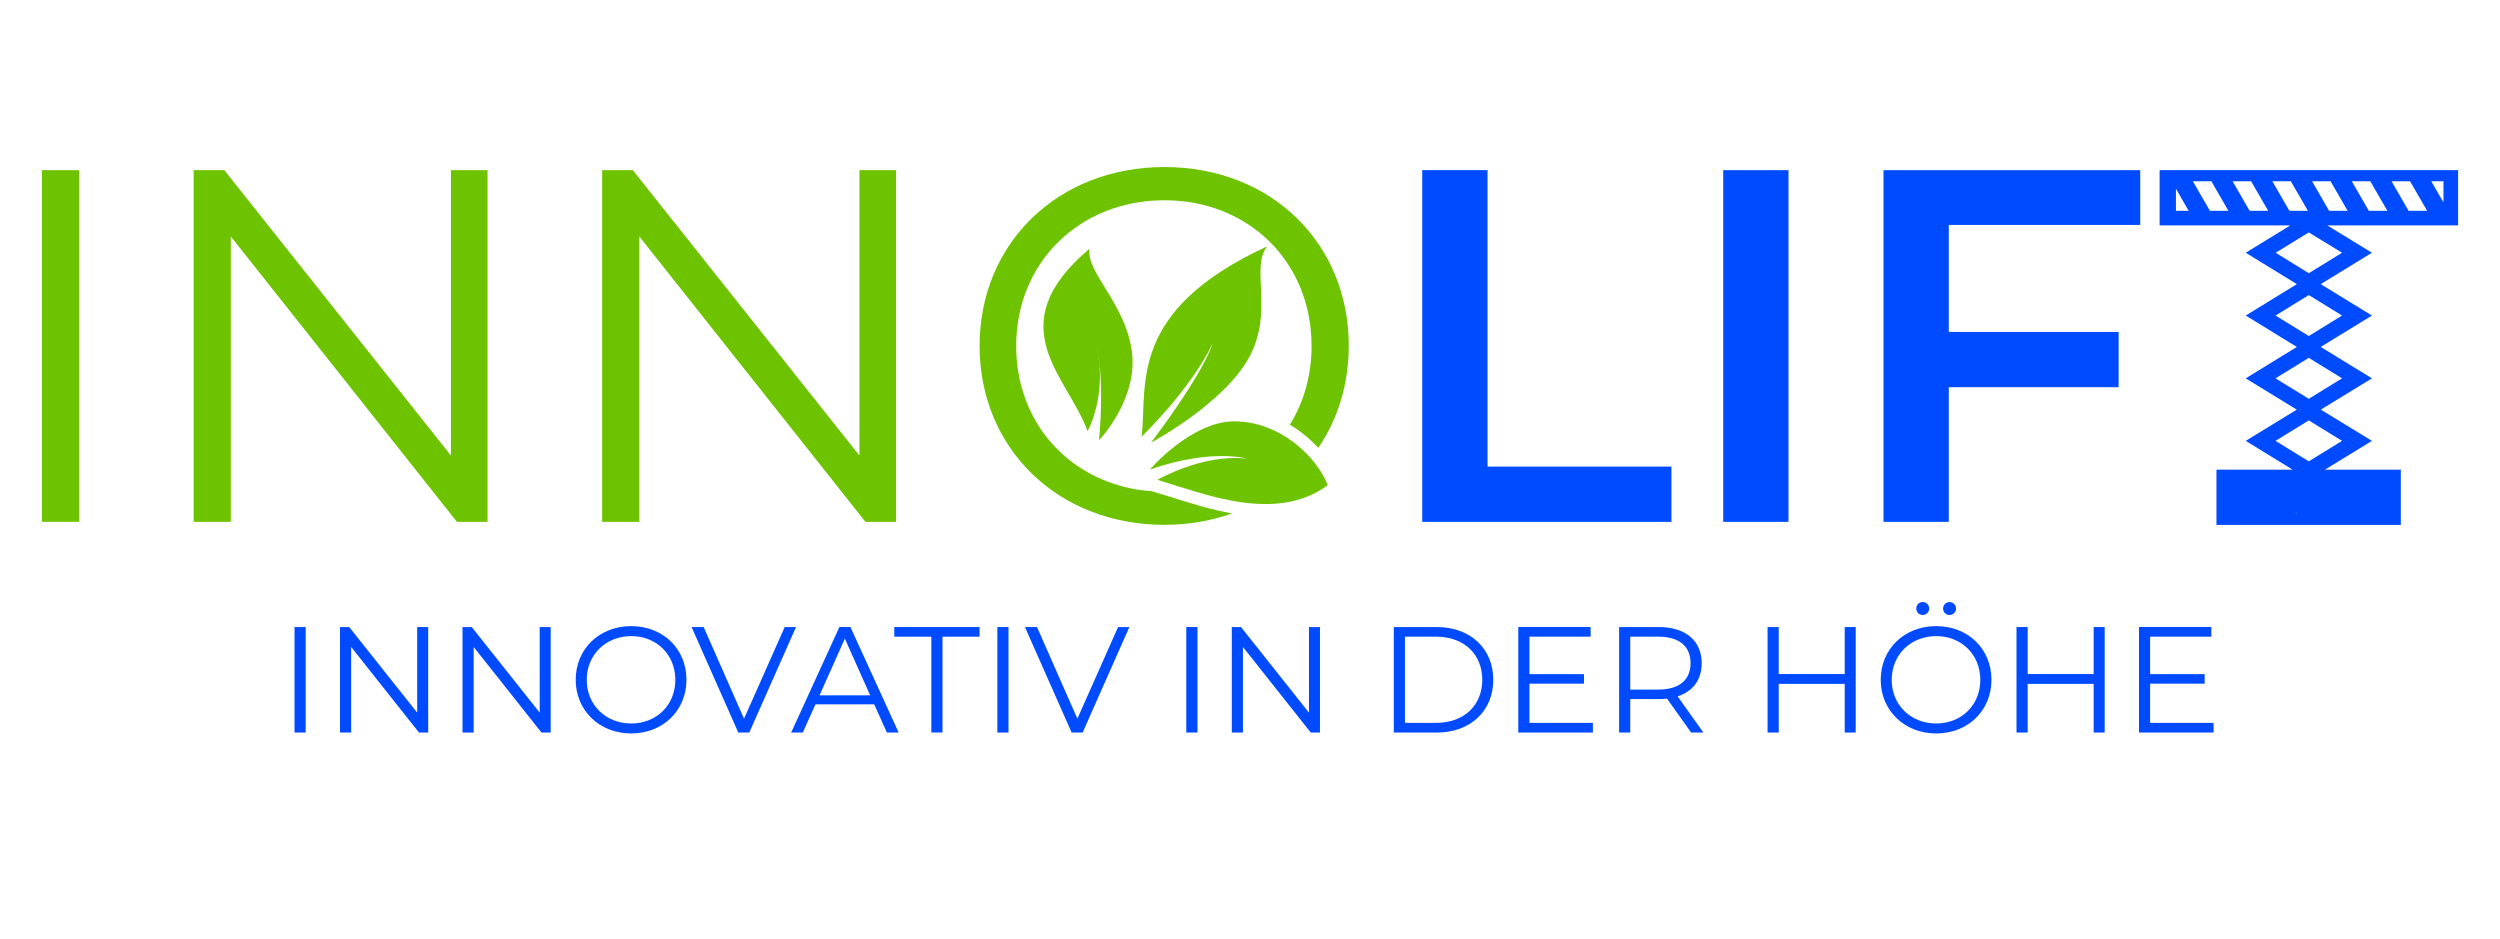 <svg xmlns="http://www.w3.org/2000/svg" id="GRAFIK" viewBox="0 0 656.89 246.77"><defs><style>      .cls-1 {        fill: #6ec300;      }      .cls-1, .cls-2 {        stroke-width: 0px;      }      .cls-2 {        fill: #004aff;      }    </style></defs><g><path class="cls-2" d="M77.39,164.76h2.93v27.72h-2.93v-27.72Z"></path><path class="cls-2" d="M112.51,164.76v27.72h-2.42l-17.82-22.49v22.49h-2.93v-27.72h2.42l17.86,22.49v-22.49h2.89Z"></path><path class="cls-2" d="M144.7,164.76v27.72h-2.42l-17.82-22.49v22.49h-2.93v-27.72h2.42l17.86,22.49v-22.49h2.89Z"></path><path class="cls-2" d="M151.27,178.62c0-8.08,6.18-14.1,14.57-14.1s14.53,5.98,14.53,14.1-6.22,14.1-14.53,14.1-14.57-6.02-14.57-14.1ZM177.45,178.62c0-6.61-4.95-11.48-11.6-11.48s-11.68,4.87-11.68,11.48,4.99,11.48,11.68,11.48,11.6-4.87,11.6-11.48Z"></path><path class="cls-2" d="M209.16,164.76l-12.28,27.72h-2.89l-12.27-27.72h3.17l10.61,24.08,10.69-24.08h2.97Z"></path><path class="cls-2" d="M229.71,185.07h-15.44l-3.33,7.4h-3.05l12.67-27.72h2.89l12.67,27.72h-3.09l-3.33-7.4ZM228.64,182.7l-6.65-14.89-6.65,14.89h13.3Z"></path><path class="cls-2" d="M244.72,167.29h-9.74v-2.53h22.41v2.53h-9.74v25.18h-2.93v-25.18Z"></path><path class="cls-2" d="M262.06,164.76h2.93v27.72h-2.93v-27.72Z"></path><path class="cls-2" d="M296.75,164.76l-12.28,27.72h-2.89l-12.27-27.72h3.17l10.61,24.08,10.69-24.08h2.97Z"></path><path class="cls-2" d="M311.71,164.76h2.93v27.72h-2.93v-27.72Z"></path><path class="cls-2" d="M346.83,164.76v27.72h-2.42l-17.82-22.49v22.49h-2.93v-27.72h2.42l17.86,22.49v-22.49h2.89Z"></path><path class="cls-2" d="M366.23,164.76h11.29c8.87,0,14.85,5.7,14.85,13.86s-5.98,13.86-14.85,13.86h-11.29v-27.72ZM377.36,189.94c7.37,0,12.12-4.67,12.12-11.32s-4.75-11.33-12.12-11.33h-8.2v22.65h8.2Z"></path><path class="cls-2" d="M418.54,189.94v2.53h-19.6v-27.72h19.01v2.53h-16.08v9.86h14.33v2.5h-14.33v10.29h16.67Z"></path><path class="cls-2" d="M444.36,192.48l-6.34-8.91c-.71.08-1.42.12-2.22.12h-7.44v8.79h-2.93v-27.72h10.38c7.05,0,11.32,3.56,11.32,9.5,0,4.36-2.3,7.41-6.33,8.71l6.77,9.5h-3.21ZM444.2,174.26c0-4.43-2.93-6.97-8.47-6.97h-7.37v13.9h7.37c5.54,0,8.47-2.57,8.47-6.93Z"></path><path class="cls-2" d="M487.6,164.76v27.72h-2.89v-12.79h-17.34v12.79h-2.93v-27.72h2.93v12.35h17.34v-12.35h2.89Z"></path><path class="cls-2" d="M494.17,178.62c0-8.08,6.18-14.1,14.57-14.1s14.53,5.98,14.53,14.1-6.22,14.1-14.53,14.1-14.57-6.02-14.57-14.1ZM520.34,178.62c0-6.61-4.95-11.48-11.6-11.48s-11.68,4.87-11.68,11.48,4.99,11.48,11.68,11.48,11.6-4.87,11.6-11.48ZM503.51,159.89c0-.95.75-1.7,1.7-1.7s1.7.75,1.7,1.7-.79,1.7-1.7,1.7-1.7-.71-1.7-1.7ZM510.56,159.89c0-.95.79-1.7,1.7-1.7s1.7.75,1.7,1.7-.75,1.7-1.7,1.7-1.7-.71-1.7-1.7Z"></path><path class="cls-2" d="M553.01,164.76v27.72h-2.89v-12.79h-17.34v12.79h-2.93v-27.72h2.93v12.35h17.34v-12.35h2.89Z"></path><path class="cls-2" d="M581.63,189.94v2.53h-19.6v-27.72h19.01v2.53h-16.08v9.86h14.33v2.5h-14.33v10.29h16.67Z"></path></g><g><path class="cls-1" d="M11.01,44.71h9.77v92.41h-9.77V44.71Z"></path><path class="cls-1" d="M128.11,44.71v92.41h-8.05L60.65,62.14v74.98h-9.77V44.71h8.06l59.54,74.98V44.71h9.64Z"></path><path class="cls-1" d="M235.45,44.71v92.41h-8.05l-59.41-74.98v74.98h-9.77V44.71h8.06l59.54,74.98V44.71h9.64Z"></path><path class="cls-1" d="M354.39,90.9c0,10.16-2.9,19.3-7.99,26.76-2.14-2.28-4.65-4.39-7.49-6.07,3.66-5.87,5.71-12.9,5.71-20.69,0-22.04-16.5-38.28-38.67-38.28s-38.94,16.23-38.94,38.28c0,17.98,11.02,32.07,27.16,36.69,1.12.33,2.24.59,3.4.82,1.65.33,3.33.53,5.05.66l.56.16c1.39.4,2.87.86,4.42,1.35,4.78,1.52,10.36,3.3,16.14,4.32-5.44,1.95-11.42,3-17.78,3-27.98,0-48.57-20.06-48.57-47.02s20.59-46.99,48.57-46.99,48.44,19.93,48.44,46.99Z"></path><path class="cls-2" d="M373.7,44.71h17.16v77.89h48.32v14.52h-65.48V44.71Z"></path><path class="cls-2" d="M452.78,44.71h17.16v92.41h-17.16V44.71Z"></path><path class="cls-2" d="M512.06,59.1v28.12h44.62v14.52h-44.62v35.38h-17.16V44.71h67.46v14.39h-50.3Z"></path><g><path class="cls-1" d="M324.53,110.7c-11.44-.11-22.39,12.67-22.39,12.67,16.33-5.62,25.43-2.86,25.43-2.86-11.63-1.33-23.45,5.57-23.45,5.57,12.38,3.69,31.08,11.48,44.77,1.4-3.21-8.02-12.92-16.66-24.35-16.77Z"></path><path class="cls-1" d="M328.34,93.67c6.41-12.12.13-23.32,4.64-28.95-36.69,16.91-31.51,36.31-32.99,49.98,0,0,12.77-12.24,18.6-24.38,0,0-1.75,6.85-16.15,25.98,0,0,19.35-10.27,25.89-22.64Z"></path><path class="cls-1" d="M286.27,65.35c-24.1,20.34-5.63,33.66-.51,47.95,0,0,5.26-9.14,2.42-22.21,0,0,2.1,7.84.6,24.6,0,0,10.31-10.7,8.63-23.34-1.69-12.64-12.1-20.82-11.14-27.01Z"></path></g><g><path class="cls-2" d="M601.5,55.92l.19.31v.02s.01-.33.01-.33h-.2Z"></path><g><path class="cls-2" d="M601.5,55.92l.19.31v.02s.01-.33.01-.33h-.2ZM606.98,109.51l-.07.03.07.03.06-.03-.06-.03ZM606.98,105.68l-.07.03.07.04.06-.04-.06-.03Z"></path><path class="cls-2" d="M645.88,44.7h-78.43v14.52h34.35l-11.72,7.19,13.43,8.25-13.43,8.25,13.43,8.25-13.43,8.25,13.4,8.22-13.4,8.21,12.31,7.56h-20v14.52h48.44v-14.52h-19.93l12.34-7.56-13.43-8.21,13.43-8.22-13.46-8.25,13.46-8.25-13.46-8.25,13.46-8.25-11.74-7.19h34.38v-14.52ZM571.74,55.39v-5.8l3.35,5.8h-3.35ZM580.66,55.39l-4.47-7.76h4.86l4.48,7.76h-4.87ZM591.1,55.39l-4.47-7.76h4.86l4.49,7.76h-4.88ZM601.7,56.25v-.02s-.2-.31-.2-.31h.2v.33ZM601.55,55.39l-4.48-7.76h4.86l4.49,7.76h-4.87ZM603.35,134.95l-.14-.33h.14v.33ZM615.39,115.84l-8.74,5.38-8.75-5.38,8.75-5.38,8.74,5.38ZM606.98,109.51l.06.03-.06.03-.07-.03.07-.03ZM606.91,105.71l.07-.03.06.03-.06.04-.07-.04ZM615.39,99.41l-8.74,5.38-8.75-5.38,8.75-5.38,8.74,5.38ZM615.39,82.91l-8.74,5.38-8.75-5.38,8.75-5.38,8.74,5.38ZM615.39,66.41l-8.74,5.38-8.71-5.38,8.71-5.34,8.74,5.34ZM611.99,55.39l-4.48-7.76h4.86l4.49,7.76h-4.87ZM622.43,55.39l-4.48-7.76h4.86l4.49,7.76h-4.87ZM632.87,55.39l-4.47-7.76h4.86l4.48,7.76h-4.87ZM642.04,53.18l-3.2-5.55h3.2v5.55Z"></path></g><polygon class="cls-2" points="607.04 109.54 606.98 109.57 606.91 109.54 606.98 109.51 607.04 109.54"></polygon><polygon class="cls-2" points="607.04 105.71 606.98 105.75 606.91 105.71 606.98 105.68 607.04 105.71"></polygon><polygon class="cls-2" points="601.7 55.92 601.7 56.22 601.69 56.23 601.5 55.92 601.7 55.92"></polygon></g></g></svg>